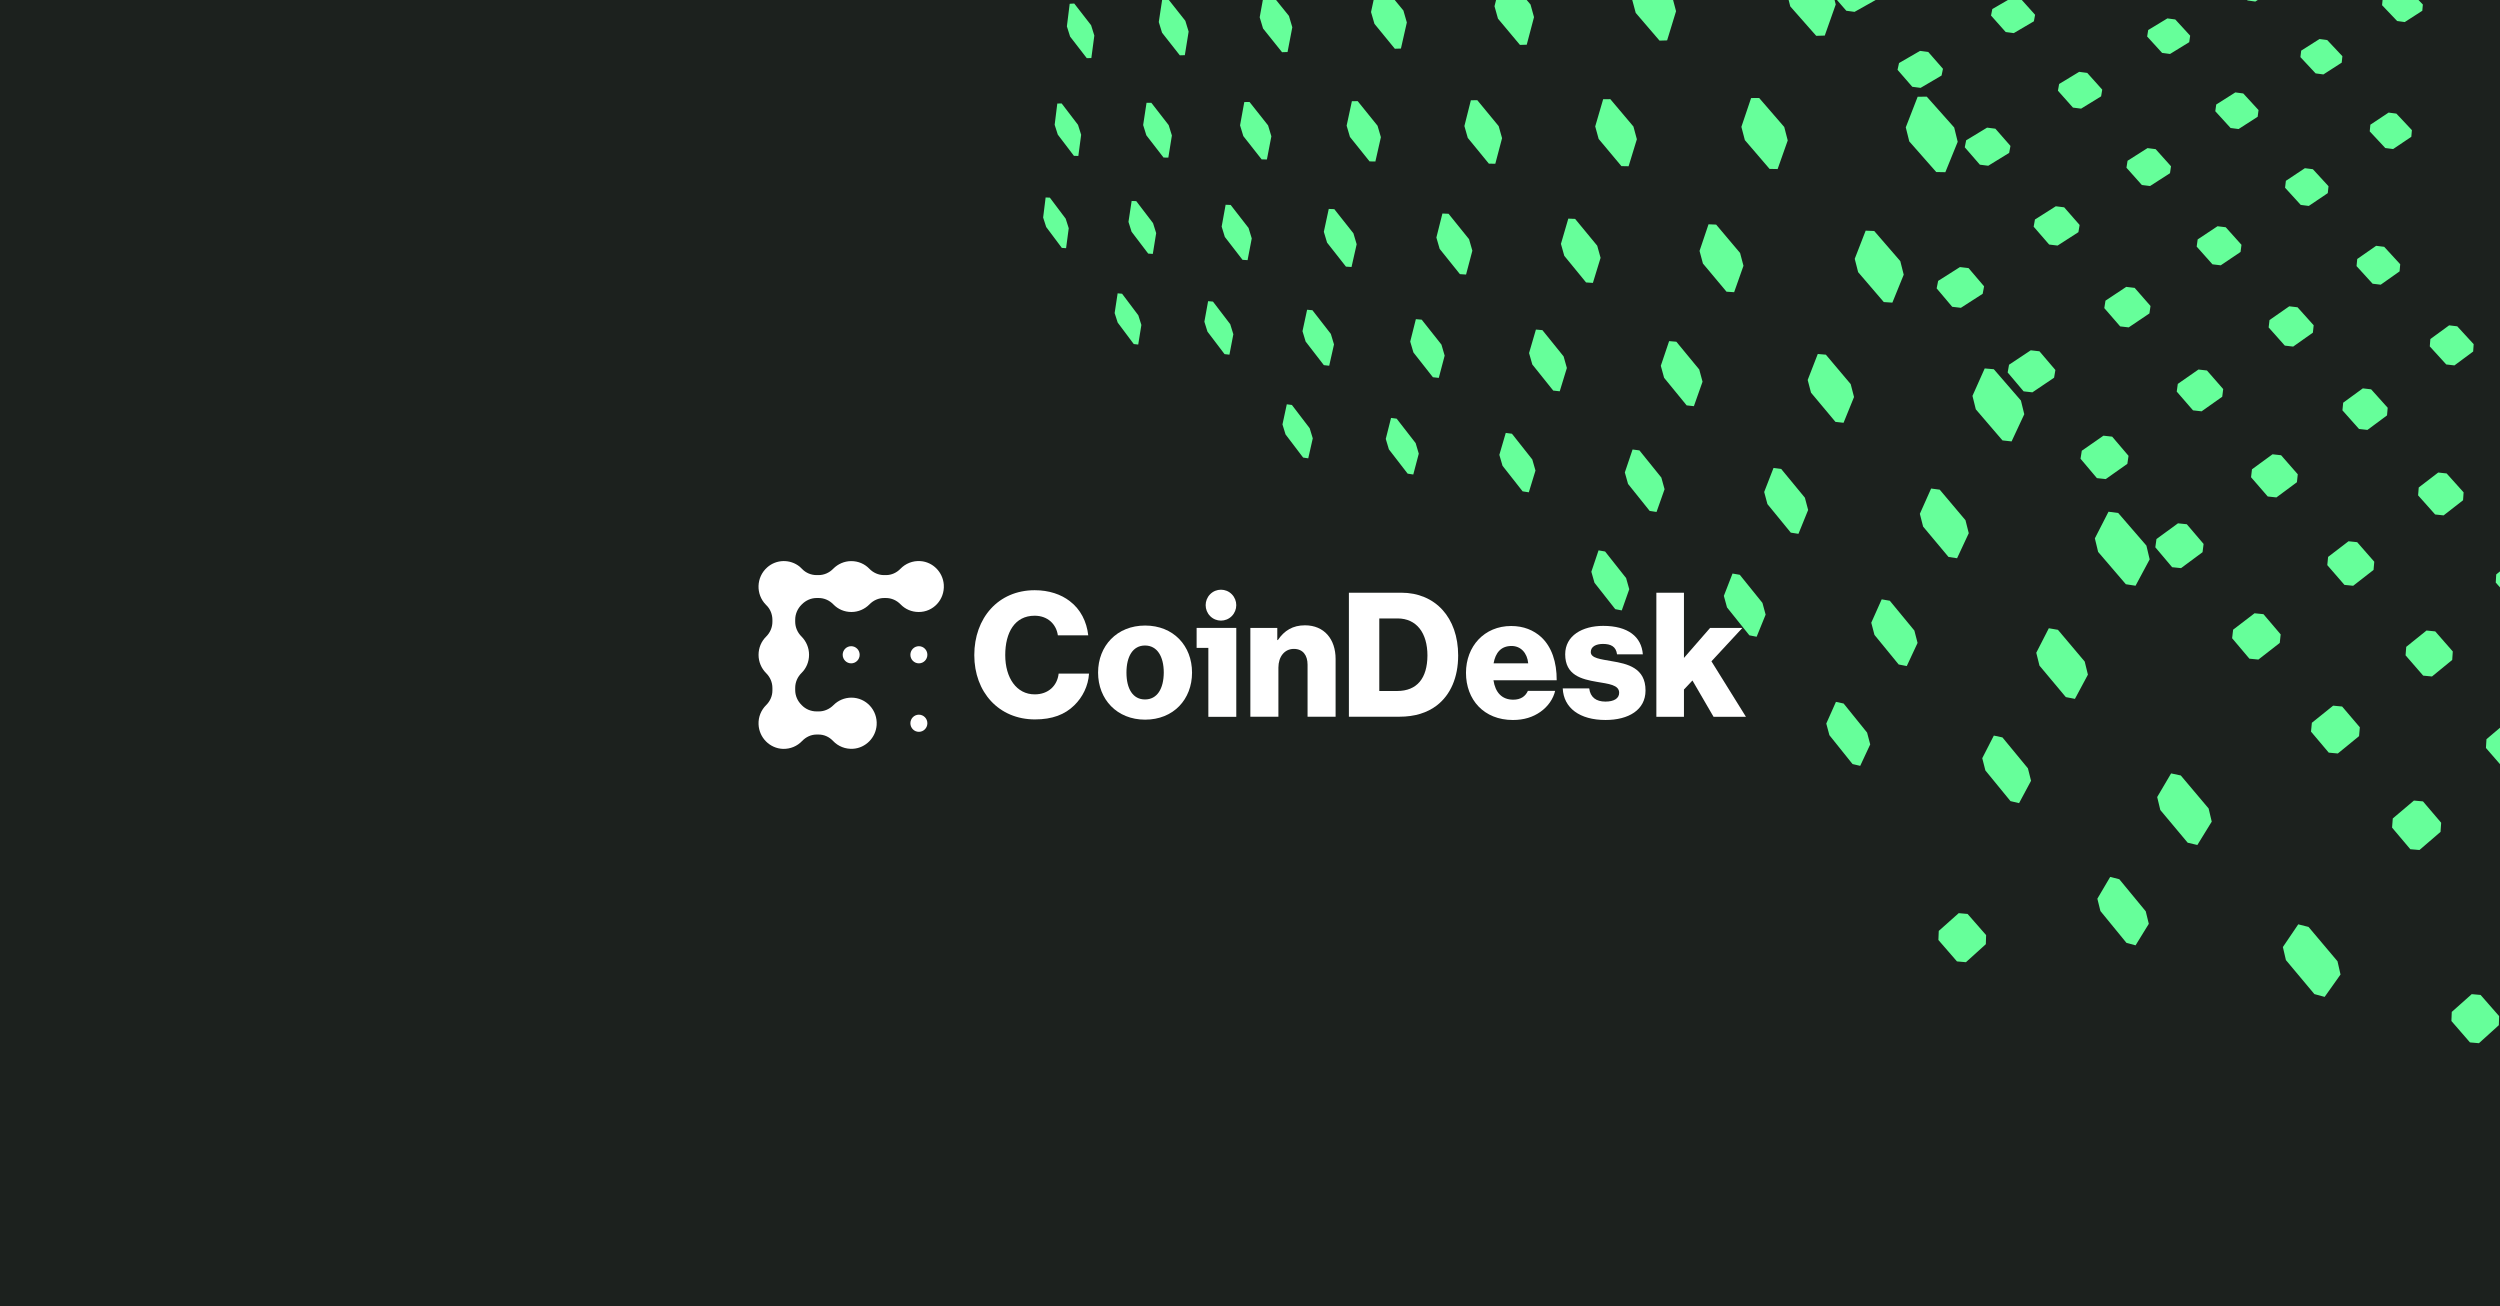 <svg width="557" height="291" viewBox="0 0 557 291" fill="none" xmlns="http://www.w3.org/2000/svg">
<rect x="0" y="0" width="557" height="291" fill="#808080" stroke="none"/>
<g clip-path="url(#clip0_786_9321)">
<rect width="557" height="291" fill="#1C211E"/>
<g clip-path="url(#clip1_786_9321)">
<g clip-path="url(#clip2_786_9321)">
<path fill-rule="evenodd" clip-rule="evenodd" d="M280.262 -266.438L281.534 -276.012L280.582 -279.525L275.22 -284.966L273.704 -283.972L272.513 -274.384L273.459 -270.935L278.74 -265.509L280.262 -266.438ZM274.8 -225.318L275.97 -234.128L275.051 -237.45L269.931 -242.846L268.494 -242.02L267.397 -233.195L268.31 -229.93L273.356 -224.552L274.8 -225.318ZM304.823 -241.252L306.357 -250.778L305.415 -254.333L299.833 -259.996L298.207 -259.063L296.76 -249.52L297.695 -246.032L303.19 -240.386L304.823 -241.252ZM269.764 -187.406L270.844 -195.54L269.956 -198.689L265.057 -204.03L263.69 -203.351L262.677 -195.199L263.56 -192.101L268.391 -186.781L269.764 -187.406ZM298.239 -200.382L299.649 -209.132L298.739 -212.491L293.418 -218.097L291.879 -217.334L290.548 -208.564L291.453 -205.264L296.694 -199.678L298.239 -200.382ZM330.391 -215.033L332.209 -224.498L331.28 -228.095L325.464 -233.995L323.719 -233.129L321.996 -223.642L322.92 -220.114L328.641 -214.235L330.391 -215.033ZM265.106 -152.341L266.106 -159.872L265.247 -162.866L260.552 -168.143L259.249 -167.593L258.311 -160.04L259.164 -157.095L263.797 -151.838L265.106 -152.341ZM292.178 -162.758L293.478 -170.824L292.598 -174.006L287.514 -179.548L286.054 -178.93L284.828 -170.841L285.702 -167.713L290.713 -162.194L292.178 -162.758ZM260.785 -119.813L261.714 -126.806L260.882 -129.658L256.374 -134.869L255.129 -134.429L254.258 -127.412L255.084 -124.604L259.535 -119.416L260.785 -119.813ZM322.6 -174.464L324.267 -183.144L323.368 -186.539L317.834 -192.37L316.187 -191.674L314.605 -182.97L315.5 -179.635L320.948 -173.828L322.6 -174.464ZM286.581 -128.009L287.782 -135.468L286.93 -138.49L282.065 -143.96L280.677 -143.468L279.542 -135.985L280.388 -133.011L285.187 -127.567L286.581 -128.009ZM256.765 -89.556L257.631 -96.069L256.823 -98.79L252.488 -103.929L251.298 -103.586L250.486 -97.05L251.288 -94.369L255.57 -89.252L256.765 -89.556ZM315.439 -137.179L316.973 -145.168L316.103 -148.381L310.825 -154.136L309.266 -153.584L307.809 -145.569L308.675 -142.41L313.876 -136.682L315.439 -137.179ZM281.395 -95.819L282.51 -102.737L281.684 -105.612L277.019 -111.005L275.695 -110.623L274.642 -103.68L275.464 -100.848L280.068 -95.481L281.395 -95.819ZM253.018 -61.341L253.825 -67.42L253.042 -70.022L248.867 -75.088L247.726 -74.829L246.968 -68.726L247.746 -66.161L251.872 -61.119L253.018 -61.341ZM347.939 -147.506L349.883 -156.103L348.997 -159.534L343.236 -165.604L341.473 -164.98L339.621 -156.356L340.504 -152.986L346.172 -146.944L347.939 -147.506ZM308.836 -102.795L310.252 -110.171L309.409 -113.222L304.364 -118.893L302.885 -118.466L301.539 -111.062L302.379 -108.061L307.351 -102.418L308.836 -102.795ZM276.578 -65.913L277.615 -72.346L276.814 -75.09L272.333 -80.403L271.069 -80.116L270.089 -73.656L270.886 -70.953L275.31 -65.666L276.578 -65.913ZM249.515 -34.968L250.27 -40.655L249.51 -43.147L245.483 -48.138L244.388 -47.955L243.678 -42.243L244.435 -39.784L248.414 -34.818L249.515 -34.968ZM339.595 -110.616L341.381 -118.515L340.522 -121.761L335.037 -127.74L333.373 -127.26L331.67 -119.331L332.525 -116.142L337.926 -110.192L339.595 -110.616ZM302.726 -70.987L304.038 -77.818L303.22 -80.719L298.389 -86.303L296.983 -85.985L295.736 -79.124L296.549 -76.268L301.315 -70.713L302.726 -70.987ZM272.092 -38.057L273.058 -44.056L272.28 -46.678L267.97 -51.909L266.76 -51.706L265.847 -45.68L266.62 -43.095L270.877 -37.891L272.092 -38.057ZM246.233 -10.263L246.941 -15.594L246.202 -17.985L242.314 -22.899L241.261 -22.782L240.596 -17.426L241.331 -15.065L245.175 -10.175L246.233 -10.263ZM374.315 -119.444L376.558 -127.943L375.686 -131.411L369.685 -137.735L367.798 -137.191L365.654 -128.659L366.524 -125.254L372.426 -118.963L374.315 -119.444ZM331.912 -76.65L333.559 -83.932L332.726 -87.01L327.491 -92.894L325.915 -92.538L324.344 -85.224L325.174 -82.196L330.332 -76.344L331.912 -76.65ZM297.058 -41.474L298.277 -47.819L297.483 -50.585L292.848 -56.08L291.508 -55.855L290.349 -49.48L291.139 -46.755L295.712 -41.289L297.058 -41.474ZM267.902 -12.049L268.805 -17.654L268.049 -20.165L263.897 -25.312L262.739 -25.182L261.884 -19.549L262.635 -17.073L266.739 -11.953L267.902 -12.049ZM243.152 12.93L243.817 7.921L243.098 5.623L239.34 0.785L238.326 0.844L237.701 5.877L238.416 8.148L242.134 12.96L243.152 12.93ZM364.698 -83.011L366.756 -90.807L365.909 -94.085L360.205 -100.303L358.428 -99.901L356.46 -92.07L357.304 -88.849L362.918 -82.666L364.698 -83.011ZM324.815 -45.272L326.338 -52.008L325.529 -54.933L320.524 -60.719L319.028 -60.468L317.575 -53.7L318.38 -50.82L323.315 -45.066L324.815 -45.272ZM291.784 -14.017L292.919 -19.927L292.148 -22.569L287.696 -27.971L286.416 -27.829L285.336 -21.889L286.103 -19.285L290.5 -13.912L291.784 -14.017ZM263.981 12.292L264.827 7.041L264.092 4.634L260.087 -0.43L258.975 -0.365L258.175 4.913L258.905 7.289L262.864 12.326L263.981 12.292ZM240.255 34.742L240.881 30.028L240.181 27.818L236.544 23.055L235.567 23.063L234.978 27.802L235.673 29.987L239.273 34.725L240.255 34.742ZM237.524 55.297L238.115 50.851L237.433 48.721L233.909 44.035L232.966 43.997L232.411 48.466L233.089 50.572L236.577 55.234L237.524 55.297ZM260.304 35.119L261.098 30.191L260.383 27.878L256.514 22.898L255.446 22.907L254.694 27.862L255.405 30.145L259.231 35.099L260.304 35.119ZM286.866 11.591L287.926 6.073L287.176 3.546L282.891 -1.765L281.666 -1.693L280.659 3.853L281.405 6.346L285.637 11.629L286.866 11.591ZM318.238 -16.198L319.652 -22.447L318.865 -25.233L314.07 -30.919L312.648 -30.76L311.299 -24.479L312.081 -21.733L316.812 -16.08L318.238 -16.198ZM355.857 -49.519L357.752 -56.696L356.929 -59.802L351.494 -65.912L349.815 -65.63L348.003 -58.418L348.822 -55.363L354.175 -49.289L355.857 -49.519ZM256.848 56.57L257.595 51.935L256.899 49.712L253.159 44.813L252.13 44.772L251.423 49.433L252.115 51.63L255.816 56.501L256.848 56.57ZM282.268 35.531L283.26 30.368L282.531 27.945L278.401 22.726L277.228 22.735L276.284 27.927L277.01 30.319L281.09 35.509L282.268 35.531ZM312.128 10.817L313.443 5.005L312.678 2.344L308.076 -3.24L306.721 -3.161L305.466 2.684L306.226 5.307L310.768 10.859L312.128 10.817ZM347.702 -18.626L349.452 -25.255L348.652 -28.205L343.463 -34.203L341.873 -34.026L340.199 -27.362L340.994 -24.457L346.11 -18.495L347.702 -18.626ZM390.806 -54.301L393.155 -61.98L392.322 -65.289L386.386 -71.761L384.488 -71.443L382.236 -63.725L383.066 -60.474L388.906 -54.041L390.806 -54.301ZM253.596 76.765L254.299 72.398L253.621 70.257L250 65.441L249.009 65.355L248.342 69.747L249.017 71.864L252.6 76.655L253.596 76.765ZM277.96 57.961L278.89 53.12L278.18 50.794L274.196 45.665L273.069 45.619L272.185 50.489L272.891 52.786L276.83 57.886L277.96 57.961ZM306.436 35.984L307.662 30.564L306.918 28.019L302.495 22.536L301.2 22.546L300.029 27.998L300.768 30.509L305.136 35.96L306.436 35.984ZM340.157 9.959L341.778 3.818L341.001 1.009L336.036 -4.878L334.526 -4.789L332.975 1.387L333.748 4.155L338.645 10.005L340.157 9.959ZM273.916 79.019L274.79 74.471L274.098 72.234L270.25 67.195L269.166 67.101L268.335 71.678L269.023 73.888L272.829 78.899L273.916 79.019ZM380.721 -21.348L382.881 -28.405L382.071 -31.539L376.424 -37.887L374.635 -37.687L372.564 -30.591L373.371 -27.508L378.93 -21.2L380.721 -21.348ZM301.12 59.486L302.265 54.421L301.542 51.982L297.284 46.599L296.045 46.549L294.95 51.647L295.67 54.053L299.877 59.405L301.12 59.486ZM333.155 36.485L334.66 30.781L333.905 28.1L329.146 22.326L327.71 22.337L326.267 28.077L327.02 30.72L331.715 36.458L333.155 36.485ZM371.434 9.001L373.425 2.493L372.638 -0.483L367.253 -6.706L365.563 -6.607L363.652 -0.058L364.437 2.87L369.741 9.053L371.434 9.001ZM296.144 81.485L297.217 76.739L296.513 74.399L292.409 69.114L291.221 69.011L290.195 73.788L290.896 76.1L294.953 81.353L296.144 81.485ZM326.639 61.168L328.042 55.855L327.306 53.293L322.737 47.629L321.368 47.573L320.024 52.922L320.756 55.45L325.267 61.078L326.639 61.168ZM291.477 102.118L292.485 97.663L291.798 95.414L287.837 90.226L286.697 90.077L285.734 94.563L286.416 96.786L290.333 101.942L291.477 102.118ZM362.852 37.042L364.694 31.022L363.928 28.191L358.784 22.092L357.183 22.105L355.414 28.165L356.178 30.953L361.249 37.012L362.852 37.042ZM320.561 84.193L321.871 79.232L321.154 76.778L316.761 71.224L315.453 71.11L314.198 76.106L314.911 78.528L319.25 84.047L320.561 84.193ZM406.558 7.925L409.002 1.003L408.206 -2.159L402.334 -8.76L400.429 -8.648L398.079 -1.681L398.873 1.427L404.651 7.983L406.558 7.925ZM354.899 63.03L356.609 57.444L355.862 54.745L350.938 48.77L349.417 48.708L347.775 54.333L348.519 56.995L353.376 62.93L354.899 63.03ZM314.879 105.721L316.104 101.078L315.406 98.724L311.176 93.277L309.924 93.114L308.749 97.791L309.443 100.116L313.624 105.528L314.879 105.721ZM396.056 37.665L398.306 31.292L397.531 28.293L391.942 21.831L390.145 21.845L387.98 28.263L388.753 31.215L394.258 37.631L396.056 37.665ZM347.509 87.181L349.098 81.986L348.371 79.406L343.649 73.553L342.202 73.427L340.674 78.662L341.399 81.207L346.058 87.021L347.509 87.181ZM386.367 65.103L388.446 59.216L387.691 56.363L382.358 50.041L380.659 49.972L378.658 55.904L379.411 58.714L384.666 64.991L386.367 65.103ZM340.622 109.686L342.105 104.839L341.396 102.369L336.861 96.635L335.481 96.455L334.055 101.34L334.761 103.777L339.238 109.472L340.622 109.686ZM377.4 90.497L379.326 85.042L378.59 82.323L373.492 76.138L371.881 75.998L370.027 81.496L370.761 84.176L375.787 90.318L377.4 90.497ZM433.425 38.366L436.175 31.596L435.396 28.406L429.285 21.537L427.255 21.553L424.606 28.374L425.385 31.509L431.394 38.328L433.425 38.366ZM369.076 114.067L370.867 108.998L370.149 106.402L365.266 100.349L363.736 100.149L362.012 105.261L362.728 107.821L367.544 113.831L369.076 114.067ZM421.621 67.426L424.149 61.203L423.387 58.179L417.58 51.467L415.669 51.389L413.233 57.663L413.993 60.638L419.709 67.3L421.621 67.426ZM361.331 136.002L362.998 131.28L362.298 128.796L357.614 122.874L356.157 122.622L354.551 127.385L355.249 129.837L359.872 135.717L361.331 136.002ZM410.746 94.196L413.078 88.455L412.335 85.581L406.803 79.023L405 78.867L402.752 84.656L403.493 87.486L408.941 93.996L410.746 94.196ZM400.695 118.936L402.853 113.624L402.129 110.887L396.848 104.478L395.141 104.256L393.06 109.615L393.783 112.313L398.988 118.672L400.695 118.936ZM391.38 141.868L393.383 136.939L392.674 134.326L387.623 128.064L386.005 127.785L384.073 132.76L384.779 135.336L389.76 141.552L391.38 141.868ZM448.182 98.348L451.008 92.291L450.263 89.244L444.225 82.264L442.193 82.088L439.466 88.201L440.21 91.2L446.15 98.123L448.182 98.348ZM436.037 124.378L438.64 118.799L437.911 115.905L432.169 109.096L430.255 108.846L427.742 114.479L428.47 117.328L434.122 124.083L436.037 124.378ZM424.83 148.398L427.235 143.244L426.523 140.488L421.049 133.845L419.242 133.533L416.918 138.74L417.63 141.454L423.022 148.045L424.83 148.398ZM414.456 170.632L416.684 165.856L415.989 163.226L410.76 156.744L409.048 156.379L406.895 161.207L407.589 163.799L412.744 170.231L414.456 170.632ZM475.8 130.501L478.946 124.628L478.219 121.558L471.937 114.295L469.774 114.013L466.735 119.947L467.463 122.967L473.64 130.168L475.8 130.501ZM462.294 155.71L465.187 150.312L464.475 147.397L458.509 140.324L456.477 139.973L453.68 145.432L454.393 148.301L460.263 155.314L462.294 155.71ZM449.849 178.94L452.518 173.958L451.82 171.185L446.142 164.295L444.227 163.886L441.646 168.925L442.344 171.657L447.934 178.49L449.849 178.94ZM489.572 188.263L492.775 183.061L492.081 180.127L485.878 172.774L483.722 172.314L480.621 177.582L481.317 180.47L487.416 187.757L489.572 188.263ZM475.803 210.623L478.754 205.83L478.072 203.04L472.178 195.888L470.149 195.377L467.291 200.232L467.974 202.98L473.774 210.069L475.803 210.623ZM517.932 222.107L521.469 217.122L520.795 214.17L514.342 206.519L512.051 205.941L508.624 210.999L509.301 213.906L515.643 221.483L517.932 222.107Z" fill="#66FF9A"/>
<g clip-path="url(#clip3_786_9321)">
<path fill-rule="evenodd" clip-rule="evenodd" d="M542.236 -166.316L539.713 -161.618L538.3 -161.262L534.728 -164.387L534.476 -166.193L536.965 -170.895L538.379 -171.268L541.986 -168.139L542.236 -166.316ZM531.017 -145.43L528.597 -140.925L527.232 -140.611L523.761 -143.725L523.51 -145.484L525.897 -149.993L527.264 -150.324L530.766 -147.206L531.017 -145.43ZM520.255 -125.396L517.933 -121.073L516.613 -120.797L513.239 -123.898L512.988 -125.612L515.279 -129.94L516.6 -130.231L520.005 -127.126L520.255 -125.396ZM509.924 -106.163L507.693 -102.011L506.415 -101.771L503.134 -104.856L502.883 -106.528L505.084 -110.686L506.363 -110.941L509.674 -107.85L509.924 -106.163ZM558.768 -151.953L556.136 -147.267L554.679 -146.931L551.02 -150.132L550.774 -151.953L553.37 -156.642L554.829 -156.996L558.522 -153.791L558.768 -151.953ZM499.997 -87.684L497.853 -83.692L496.615 -83.485L493.421 -86.555L493.17 -88.186L495.287 -92.183L496.525 -92.404L499.747 -89.329L499.997 -87.684ZM547.069 -131.124L544.546 -126.633L543.139 -126.339L539.586 -129.526L539.339 -131.299L541.828 -135.795L543.237 -136.105L546.823 -132.913L547.069 -131.124ZM490.452 -69.915L488.389 -66.075L487.19 -65.899L484.078 -68.951L483.829 -70.544L485.865 -74.39L487.065 -74.579L490.203 -71.521L490.452 -69.915ZM535.852 -111.155L533.432 -106.846L532.071 -106.591L528.62 -109.762L528.373 -111.49L530.761 -115.803L532.123 -116.075L535.606 -112.898L535.852 -111.155ZM525.089 -91.992L522.765 -87.856L521.449 -87.636L518.093 -90.791L517.846 -92.475L520.139 -96.617L521.456 -96.852L524.843 -93.692L525.089 -91.992ZM575.702 -137.241L572.957 -132.568L571.453 -132.254L567.705 -135.532L567.464 -137.368L570.172 -142.044L571.678 -142.377L575.462 -139.094L575.702 -137.241ZM514.752 -73.589L512.519 -69.615L511.245 -69.428L507.98 -72.565L507.733 -74.208L509.937 -78.189L511.212 -78.39L514.506 -75.246L514.752 -73.589ZM563.503 -116.478L560.873 -112.002L559.42 -111.729L555.784 -114.991L555.543 -116.779L558.137 -121.26L559.59 -121.549L563.262 -118.281L563.503 -116.478ZM504.816 -55.901L502.67 -52.079L501.435 -51.923L498.257 -55.042L498.01 -56.645L500.13 -60.473L501.365 -60.643L504.571 -57.518L504.816 -55.901ZM551.812 -96.581L549.291 -92.29L547.888 -92.055L544.356 -95.301L544.114 -97.041L546.602 -101.338L548.006 -101.589L551.571 -98.338L551.812 -96.581ZM540.6 -77.498L538.18 -73.38L536.824 -73.181L533.392 -76.408L533.149 -78.105L535.537 -82.229L536.894 -82.443L540.358 -79.21L540.6 -77.498ZM593.052 -122.165L590.19 -117.51L588.637 -117.218L584.798 -120.577L584.562 -122.427L587.386 -127.089L588.941 -127.399L592.818 -124.034L593.052 -122.165ZM529.836 -59.179L527.513 -55.224L526.2 -55.058L522.862 -58.265L522.62 -59.92L524.913 -63.882L526.227 -64.062L529.595 -60.848L529.836 -59.179ZM519.496 -41.58L517.262 -37.778L515.992 -37.643L512.743 -40.83L512.501 -42.444L514.706 -46.253L515.977 -46.402L519.254 -43.209L519.496 -41.58ZM580.332 -101.478L577.591 -97.019L576.093 -96.769L572.369 -100.11L572.132 -101.911L574.837 -106.376L576.336 -106.643L580.097 -103.296L580.332 -101.478ZM568.149 -81.663L565.522 -77.391L564.075 -77.179L560.461 -80.501L560.223 -82.255L562.815 -86.534L564.263 -86.762L567.912 -83.434L568.149 -81.663ZM556.469 -62.668L553.949 -58.571L552.552 -58.394L549.04 -61.695L548.802 -63.404L551.289 -67.509L552.688 -67.701L556.232 -64.393L556.469 -62.668ZM624.706 -128.259L621.582 -123.407L619.918 -123.095L615.856 -126.555L615.627 -128.474L618.708 -133.332L620.375 -133.664L624.479 -130.197L624.706 -128.259ZM545.262 -44.443L542.844 -40.509L541.492 -40.365L538.079 -43.645L537.84 -45.311L540.228 -49.252L541.581 -49.411L545.025 -46.124L545.262 -44.443ZM610.836 -106.715L607.85 -102.077L606.247 -101.81L602.313 -105.252L602.082 -107.117L605.028 -111.762L606.634 -112.048L610.608 -108.6L610.836 -106.715ZM597.572 -86.112L594.715 -81.674L593.169 -81.448L589.355 -84.87L589.123 -86.685L591.942 -91.13L593.49 -91.375L597.342 -87.945L597.572 -86.112ZM584.875 -66.39L582.138 -62.139L580.647 -61.95L576.946 -65.351L576.713 -67.118L579.414 -71.377L580.907 -71.582L584.644 -68.174L584.875 -66.39ZM572.709 -47.492L570.085 -43.417L568.645 -43.263L565.051 -46.642L564.818 -48.364L567.407 -52.447L568.85 -52.616L572.477 -49.23L572.709 -47.492ZM643.539 -112.33L640.279 -107.497L638.559 -107.21L634.393 -110.76L634.171 -112.695L637.386 -117.535L639.109 -117.842L643.319 -114.285L643.539 -112.33ZM561.042 -29.369L558.524 -25.459L557.132 -25.337L553.64 -28.692L553.406 -30.371L555.891 -34.289L557.285 -34.426L560.809 -31.063L561.042 -29.369ZM629.068 -90.875L625.955 -86.257L624.299 -86.014L620.265 -89.544L620.041 -91.425L623.113 -96.049L624.772 -96.311L628.847 -92.775L629.068 -90.875ZM615.238 -70.368L612.26 -65.951L610.664 -65.75L606.756 -69.256L606.53 -71.086L609.468 -75.51L611.066 -75.729L615.014 -72.216L615.238 -70.368ZM602.006 -50.747L599.154 -46.52L597.615 -46.355L593.825 -49.839L593.598 -51.62L596.412 -55.855L597.952 -56.036L601.78 -52.545L602.006 -50.747ZM589.333 -31.958L586.601 -27.907L585.116 -27.777L581.438 -31.235L581.209 -32.97L583.906 -37.029L585.393 -37.175L589.107 -33.709L589.333 -31.958ZM662.865 -95.985L659.464 -91.173L657.685 -90.913L653.41 -94.555L653.196 -96.507L656.55 -101.326L658.331 -101.607L662.653 -97.957L662.865 -95.985ZM647.768 -74.629L644.519 -70.035L642.809 -69.819L638.672 -73.438L638.454 -75.335L641.658 -79.937L643.372 -80.172L647.553 -76.546L647.768 -74.629ZM633.345 -54.23L630.241 -49.838L628.594 -49.662L624.588 -53.256L624.368 -55.101L627.431 -59.501L629.081 -59.695L633.128 -56.092L633.345 -54.23ZM619.554 -34.723L616.584 -30.521L614.996 -30.383L611.114 -33.951L610.892 -35.746L613.824 -39.956L615.413 -40.112L619.336 -36.534L619.554 -34.723ZM682.703 -79.207L679.153 -74.419L677.314 -74.187L672.926 -77.926L672.72 -79.894L676.221 -84.69L678.063 -84.943L682.499 -81.196L682.703 -79.207ZM666.95 -57.964L663.563 -53.395L661.795 -53.206L657.552 -56.919L657.341 -58.831L660.683 -63.409L662.453 -63.616L666.743 -59.895L666.95 -57.964ZM651.911 -37.683L648.675 -33.319L646.973 -33.17L642.867 -36.856L642.653 -38.715L645.846 -43.088L647.55 -43.255L651.7 -39.561L651.911 -37.683ZM637.538 -18.301L634.444 -14.128L632.805 -14.016L628.827 -17.672L628.611 -19.482L631.665 -23.665L633.306 -23.793L637.325 -20.127L637.538 -18.301ZM703.075 -61.978L699.369 -57.217L697.467 -57.014L692.962 -60.853L692.762 -62.839L696.416 -67.608L698.322 -67.832L702.879 -63.984L703.075 -61.978ZM686.636 -40.86L683.102 -36.32L681.275 -36.161L676.921 -39.971L676.718 -41.899L680.204 -46.449L682.034 -46.628L686.437 -42.808L686.636 -40.86ZM670.953 -20.712L667.579 -16.378L665.821 -16.259L661.609 -20.038L661.403 -21.912L664.732 -26.256L666.492 -26.395L670.749 -22.605L670.953 -20.712ZM724.001 -44.279L720.133 -39.549L718.165 -39.377L713.537 -43.321L713.346 -45.324L717.16 -50.064L719.133 -50.256L723.814 -46.302L724.001 -44.279ZM706.846 -23.302L703.16 -18.794L701.27 -18.666L696.8 -22.577L696.605 -24.521L700.242 -29.04L702.134 -29.188L706.655 -25.266L706.846 -23.302ZM690.489 -3.3L686.971 1.001L685.155 1.089L680.834 -2.788L680.635 -4.678L684.106 -8.989L685.924 -9.097L690.293 -5.209L690.489 -3.3ZM745.505 -26.091L741.467 -21.396L739.43 -21.257L734.674 -25.31L734.493 -27.33L738.475 -32.037L740.516 -32.197L745.328 -28.133L745.505 -26.091ZM727.6 -5.271L723.754 -0.798L721.801 -0.703L717.21 -4.719L717.023 -6.68L720.817 -11.164L722.775 -11.28L727.418 -7.252L727.6 -5.271ZM748.921 13.253L744.908 17.687L742.887 17.748L738.171 13.622L737.993 11.644L741.952 7.198L743.978 7.116L748.747 11.255L748.921 13.253Z" fill="#66FF9A"/>
<path fill-rule="evenodd" clip-rule="evenodd" d="M398.833 -13.889L403.531 -16.412L403.886 -17.825L400.761 -21.397L398.955 -21.649L394.253 -19.16L393.88 -17.746L397.009 -14.139L398.833 -13.889ZM419.719 -25.108L424.223 -27.528L424.537 -28.893L421.424 -32.364L419.665 -32.615L415.156 -30.228L414.825 -28.861L417.943 -25.358L419.719 -25.108ZM439.752 -35.87L444.075 -38.192L444.351 -39.512L441.251 -42.886L439.536 -43.137L435.208 -40.846L434.917 -39.525L438.022 -36.12L439.752 -35.87ZM458.985 -46.201L463.138 -48.432L463.378 -49.71L460.292 -52.992L458.62 -53.242L454.463 -51.041L454.208 -49.762L457.298 -46.451L458.985 -46.201ZM413.196 2.643L417.882 0.011L418.217 -1.446L415.017 -5.105L413.196 -5.351L408.506 -2.755L408.153 -1.296L411.358 2.397L413.196 2.643ZM477.464 -56.128L481.456 -58.272L481.663 -59.51L478.594 -62.704L476.962 -62.955L472.965 -60.838L472.744 -59.6L475.819 -56.377L477.464 -56.128ZM434.024 -9.056L438.516 -11.579L438.809 -12.986L435.623 -16.539L433.85 -16.786L429.354 -14.297L429.043 -12.888L432.235 -9.302L434.024 -9.056ZM453.994 -20.273L458.302 -22.693L458.558 -24.054L455.386 -27.505L453.659 -27.752L449.345 -25.364L449.074 -24.002L452.251 -20.519L453.994 -20.273ZM473.156 -31.036L477.292 -33.36L477.512 -34.676L474.357 -38.032L472.673 -38.279L468.531 -35.986L468.296 -34.669L471.457 -31.282L473.156 -31.036ZM427.908 19.577L432.58 16.832L432.894 15.328L429.616 11.58L427.781 11.339L423.104 14.047L422.771 15.553L426.055 19.337L427.908 19.577ZM491.559 -41.373L495.534 -43.606L495.721 -44.88L492.583 -48.145L490.94 -48.392L486.96 -46.188L486.759 -44.913L489.902 -41.619L491.559 -41.373ZM448.671 7.378L453.147 4.748L453.42 3.295L450.157 -0.341L448.37 -0.582L443.889 2.012L443.6 3.465L446.867 7.137L448.671 7.378ZM468.568 -4.313L472.859 -6.834L473.093 -8.237L469.848 -11.768L468.107 -12.011L463.81 -9.523L463.56 -8.119L466.811 -4.554L468.568 -4.313ZM487.651 -15.525L491.769 -17.945L491.968 -19.301L488.741 -22.733L487.044 -22.976L482.92 -20.588L482.706 -19.231L485.939 -15.767L487.651 -15.525ZM442.983 36.928L447.639 34.065L447.931 32.512L444.571 28.673L442.721 28.437L438.06 31.261L437.749 32.816L441.114 36.693L442.983 36.928ZM505.969 -26.289L509.924 -28.613L510.091 -29.924L506.883 -33.263L505.228 -33.505L501.267 -31.212L501.086 -29.898L504.3 -26.53L505.969 -26.289ZM463.671 24.207L468.129 21.466L468.379 19.968L465.038 16.244L463.237 16.007L458.773 18.712L458.505 20.211L461.853 23.972L463.671 24.207ZM483.485 12.024L487.757 9.397L487.969 7.95L484.648 4.336L482.894 4.098L478.615 6.69L478.386 8.138L481.715 11.787L483.485 12.024ZM502.48 0.344L506.578 -2.176L506.755 -3.573L503.453 -7.085L501.744 -7.323L497.64 -4.836L497.447 -3.437L500.755 0.107L502.48 0.344ZM436.889 68.581L441.741 65.457L442.054 63.793L438.593 59.731L436.674 59.502L431.817 62.583L431.485 64.25L434.951 68.354L436.889 68.581ZM520.706 -10.863L524.639 -13.281L524.784 -14.633L521.504 -18.046L519.837 -18.285L515.896 -15.897L515.737 -14.544L519.024 -11.1L520.706 -10.863ZM458.433 54.711L463.071 51.725L463.339 50.122L459.896 46.188L458.031 45.957L453.387 48.903L453.1 50.509L456.549 54.483L458.433 54.711ZM479.036 41.447L483.474 38.59L483.701 37.044L480.279 33.23L478.463 32.998L474.018 35.817L473.774 37.365L477.203 41.217L479.036 41.447ZM498.759 28.75L503.01 26.013L503.199 24.522L499.797 20.821L498.03 20.588L493.772 23.289L493.566 24.782L496.975 28.519L498.759 28.75ZM517.656 16.584L521.732 13.96L521.885 12.52L518.507 8.926L516.785 8.693L512.702 11.282L512.532 12.725L515.918 16.352L517.656 16.584ZM452.818 87.414L457.651 84.154L457.939 82.434L454.389 78.268L452.453 78.046L447.614 81.261L447.307 82.984L450.863 87.195L452.818 87.414ZM535.779 4.917L539.69 2.399L539.811 1.007L536.456 -2.485L534.777 -2.719L530.859 -0.234L530.723 1.16L534.085 4.684L535.779 4.917ZM474.274 72.943L478.891 69.83L479.134 68.174L475.605 64.14L473.723 63.916L469.099 66.988L468.837 68.647L472.374 72.722L474.274 72.943ZM494.78 59.113L499.197 56.135L499.399 54.539L495.893 50.631L494.062 50.405L489.639 53.343L489.419 54.941L492.933 58.889L494.78 59.113ZM514.401 45.881L518.629 43.029L518.793 41.49L515.31 37.7L513.529 37.473L509.293 40.286L509.112 41.827L512.603 45.655L514.401 45.881ZM533.191 33.208L537.242 30.476L537.371 28.991L533.913 25.313L532.178 25.084L528.119 27.781L527.973 29.268L531.44 32.982L533.191 33.208ZM469.163 106.74L473.975 103.339L474.236 101.56L470.593 97.285L468.641 97.071L463.822 100.425L463.541 102.206L467.191 106.528L469.163 106.74ZM490.519 91.643L495.114 88.394L495.329 86.684L491.711 82.547L489.814 82.329L485.212 85.533L484.976 87.247L488.603 91.428L490.519 91.643ZM510.919 77.22L515.311 74.116L515.486 72.469L511.892 68.463L510.048 68.243L505.648 71.306L505.453 72.956L509.056 77.003L510.919 77.22ZM530.425 63.429L534.628 60.459L534.766 58.871L531.198 54.989L529.403 54.767L525.193 57.699L525.037 59.288L528.614 63.211L530.425 63.429ZM485.942 126.578L490.729 123.028L490.961 121.189L487.222 116.801L485.254 116.595L480.459 120.096L480.205 121.938L483.953 126.374L485.942 126.578ZM507.185 110.825L511.754 107.438L511.942 105.67L508.229 101.427L506.317 101.216L501.74 104.558L501.532 106.328L505.253 110.618L507.185 110.825ZM527.465 95.786L531.83 92.55L531.978 90.848L528.292 86.742L526.434 86.528L522.06 89.721L521.894 91.425L525.587 95.575L527.465 95.786ZM546.847 81.413L551.021 78.319L551.132 76.68L547.476 72.702L545.667 72.486L541.484 75.54L541.355 77.181L545.021 81.201L546.847 81.413ZM503.171 146.95L507.931 143.244L508.134 141.342L504.295 136.837L502.31 136.637L497.54 140.291L497.316 142.197L501.165 146.754L503.171 146.95ZM524.288 130.511L528.828 126.977L528.987 125.15L525.177 120.796L523.249 120.593L518.699 124.079L518.52 125.909L522.34 130.312L524.288 130.511ZM544.437 114.828L548.77 111.454L548.89 109.696L545.11 105.484L543.236 105.278L538.892 108.607L538.754 110.367L542.544 114.624L544.437 114.828ZM520.87 167.876L525.6 164.008L525.771 162.04L521.827 157.412L519.825 157.221L515.085 161.035L514.892 163.008L518.846 167.689L520.87 167.876ZM541.847 150.721L546.354 147.035L546.482 145.145L542.571 140.675L540.627 140.48L536.109 144.117L535.96 146.009L539.882 150.53L541.847 150.721ZM561.848 134.364L566.149 130.846L566.238 129.03L562.36 124.71L560.47 124.51L556.159 127.981L556.051 129.799L559.939 134.168L561.848 134.364ZM539.057 189.38L543.752 185.342L543.891 183.305L539.839 178.549L537.819 178.368L533.112 182.35L532.952 184.391L537.015 189.203L539.057 189.38ZM559.878 171.475L564.351 167.629L564.446 165.676L560.429 161.085L558.469 160.898L553.984 164.692L553.869 166.65L557.897 171.293L559.878 171.475ZM578.401 192.796L582.835 188.783L582.896 186.762L578.77 182.046L576.793 181.868L572.346 185.827L572.265 187.853L576.403 192.622L578.401 192.796Z" fill="#66FF9A"/>
<path d="M556.743 228.412L552.309 232.424L550.311 232.25L546.173 227.481L546.254 225.455L550.7 221.496L552.678 221.674L556.804 226.39L556.743 228.412Z" fill="#66FF9A"/>
<path d="M442.444 210.365L438.01 214.378L436.012 214.204L431.874 209.434L431.955 207.408L436.402 203.45L438.379 203.628L442.505 208.343L442.444 210.365Z" fill="#66FF9A"/>
</g>
</g>
</g>
<g clip-path="url(#clip4_786_9321)">
<path d="M230.539 154.705C226.482 154.705 223.967 151.034 223.967 145.956C223.967 140.928 226.083 137.182 230.514 137.182C233.426 137.182 235.343 139.067 235.692 141.556H242.462C242.113 138.464 240.744 135.749 238.355 133.939C236.413 132.43 233.725 131.5 230.539 131.5C222.374 131.5 217.072 137.735 217.072 145.956C217.072 154.227 222.548 160.286 230.589 160.286C234.447 160.286 237.259 159.205 239.35 157.144C241.217 155.333 242.462 152.819 242.636 150.079H235.865C235.567 152.769 233.575 154.705 230.539 154.705Z" fill="white"/>
<path d="M255.132 139.371C248.859 139.371 244.652 143.896 244.652 149.855C244.652 155.813 248.859 160.339 255.132 160.339C261.454 160.339 265.586 155.813 265.586 149.855C265.586 143.896 261.454 139.371 255.132 139.371ZM255.107 155.838C252.393 155.838 250.975 153.45 250.975 149.855C250.975 146.26 252.393 143.821 255.107 143.821C257.82 143.821 259.288 146.26 259.288 149.855C259.264 153.45 257.82 155.838 255.107 155.838Z" fill="white"/>
<path d="M274.443 137.266C275.774 135.921 275.774 133.741 274.443 132.396C273.11 131.05 270.952 131.05 269.62 132.396C268.288 133.741 268.288 135.921 269.62 137.266C270.952 138.611 273.11 138.611 274.443 137.266Z" fill="white"/>
<path d="M266.607 144.348H269.221V159.709H275.444V139.898H266.607V144.348Z" fill="white"/>
<path d="M290.752 139.32C288.039 139.32 286.147 140.477 284.703 142.614H284.579V139.899H278.58V159.684H284.828V148.748C284.828 146.309 286.197 144.575 288.263 144.575C290.304 144.575 291.325 146.008 291.325 148.094V159.684H297.572V146.812C297.572 142.413 295.033 139.32 290.752 139.32Z" fill="white"/>
<path d="M312.209 132.055H300.535V159.684H311.786C315.221 159.684 317.984 158.804 320.125 157.17C323.187 154.807 324.879 150.91 324.879 146.033C324.879 137.586 319.776 132.055 312.209 132.055ZM311.289 153.952H307.306V137.787H311.363C315.62 137.787 318.034 141.03 318.034 146.058C318.009 151.111 315.719 153.952 311.289 153.952Z" fill="white"/>
<path d="M343.373 141.936C341.681 140.403 339.466 139.473 336.678 139.473C330.703 139.473 326.621 143.998 326.621 149.906C326.621 155.89 330.604 160.415 337.076 160.415C339.565 160.415 341.556 159.761 343.199 158.605C344.917 157.398 346.062 155.714 346.485 153.929H340.411C339.864 155.16 338.793 155.89 337.151 155.89C334.587 155.89 333.143 154.23 332.744 151.565H346.833C346.858 147.518 345.713 144.099 343.373 141.936ZM332.769 147.794C333.193 145.431 334.412 143.923 336.777 143.923C338.793 143.923 340.262 145.431 340.486 147.794H332.769Z" fill="white"/>
<path d="M359.13 147.314C356.641 146.862 354.426 146.661 354.426 145.278C354.426 144.046 355.62 143.468 357.138 143.468C358.856 143.468 360.051 144.021 360.275 145.781H366.025C365.726 141.884 362.739 139.445 357.188 139.445C352.558 139.445 348.725 141.607 348.725 145.781C348.725 150.432 352.359 151.337 355.769 151.915C358.383 152.368 360.748 152.569 360.748 154.354C360.748 155.636 359.553 156.315 357.686 156.315C355.62 156.315 354.326 155.359 354.077 153.373H348.178C348.377 157.748 351.961 160.413 357.711 160.413C362.839 160.413 366.622 158.175 366.622 153.851C366.647 148.798 362.59 147.893 359.13 147.314Z" fill="white"/>
<path d="M381.309 147.34L388.204 139.899H381.01L375.185 146.586V132.055H369.037V159.71H375.185V153.625L377.077 151.614L381.782 159.71H389L381.309 147.34Z" fill="white"/>
<path d="M189.642 147.794C190.687 147.794 191.534 146.939 191.534 145.883C191.534 144.828 190.687 143.973 189.642 143.973C188.597 143.973 187.75 144.828 187.75 145.883C187.75 146.939 188.597 147.794 189.642 147.794Z" fill="white"/>
<path d="M204.726 147.794C205.771 147.794 206.618 146.939 206.618 145.883C206.618 144.828 205.771 143.973 204.726 143.973C203.681 143.973 202.834 144.828 202.834 145.883C202.834 146.939 203.681 147.794 204.726 147.794Z" fill="white"/>
<path d="M204.726 163.052C205.771 163.052 206.618 162.196 206.618 161.141C206.618 160.086 205.771 159.23 204.726 159.23C203.681 159.23 202.834 160.086 202.834 161.141C202.834 162.196 203.681 163.052 204.726 163.052Z" fill="white"/>
<path d="M210.277 130.269C210.077 127.479 207.862 125.216 205.099 125.015C203.332 124.889 201.739 125.568 200.618 126.724C199.772 127.604 198.627 128.132 197.407 128.132H196.959C195.715 128.132 194.545 127.604 193.674 126.699C192.653 125.643 191.234 125.015 189.666 125.015C188.098 125.015 186.679 125.669 185.658 126.699C184.787 127.604 183.617 128.132 182.373 128.132H181.95C180.73 128.132 179.56 127.655 178.714 126.775C178.539 126.599 178.365 126.423 178.191 126.272C176.075 124.537 172.964 124.587 170.923 126.423C168.458 128.61 168.359 132.431 170.649 134.744C170.674 134.769 170.699 134.795 170.723 134.82C171.62 135.675 172.092 136.881 172.092 138.113V138.541C172.092 139.798 171.57 140.979 170.674 141.859C169.628 142.89 169.006 144.323 169.006 145.907C169.006 147.491 169.653 148.924 170.674 149.955C171.57 150.834 172.092 152.016 172.092 153.273V153.851C172.092 155.083 171.57 156.24 170.699 157.094C169.603 158.176 168.931 159.709 169.006 161.394C169.13 164.36 171.52 166.749 174.432 166.849C176.125 166.899 177.643 166.221 178.714 165.089C179.56 164.209 180.705 163.656 181.925 163.656H182.398C183.617 163.656 184.762 164.184 185.609 165.089C186.729 166.271 188.347 166.95 190.114 166.824C192.877 166.623 195.117 164.36 195.317 161.544C195.541 158.201 192.952 155.435 189.691 155.435C188.148 155.435 186.729 156.064 185.708 157.094C184.837 157.974 183.667 158.502 182.447 158.502H181.925C180.705 158.502 179.51 158.025 178.639 157.12C178.614 157.094 178.614 157.094 178.589 157.069C177.693 156.189 177.17 155.008 177.17 153.751V153.248C177.17 151.991 177.693 150.809 178.589 149.929C179.635 148.899 180.257 147.466 180.257 145.882C180.257 144.298 179.61 142.865 178.589 141.834C177.693 140.954 177.17 139.773 177.17 138.515V138.063C177.17 136.806 177.693 135.624 178.564 134.744C178.589 134.719 178.589 134.719 178.614 134.694C178.639 134.669 178.639 134.669 178.664 134.644C179.535 133.764 180.705 133.236 181.95 133.236H182.398C183.642 133.236 184.812 133.764 185.683 134.669C186.704 135.725 188.123 136.353 189.691 136.353C191.259 136.353 192.678 135.7 193.699 134.669C194.57 133.764 195.74 133.236 196.984 133.236H197.383C198.627 133.236 199.797 133.764 200.668 134.669C201.689 135.725 203.108 136.353 204.676 136.353C207.912 136.379 210.501 133.613 210.277 130.269Z" fill="white"/>
</g>
</g>
<defs>
<clipPath id="clip0_786_9321">
<rect width="557" height="291" fill="white"/>
</clipPath>
<clipPath id="clip1_786_9321">
<rect width="369.392" height="245.982" fill="white" transform="translate(188)"/>
</clipPath>
<clipPath id="clip2_786_9321">
<rect width="744.405" height="744.405" fill="white" transform="translate(1054.37 -36.109) rotate(135)"/>
</clipPath>
<clipPath id="clip3_786_9321">
<rect width="535.971" height="357.314" fill="white" transform="translate(865.631 -75.965) rotate(135)"/>
</clipPath>
<clipPath id="clip4_786_9321">
<rect width="220" height="42" fill="white" transform="translate(169 125)"/>
</clipPath>
</defs>
</svg>
